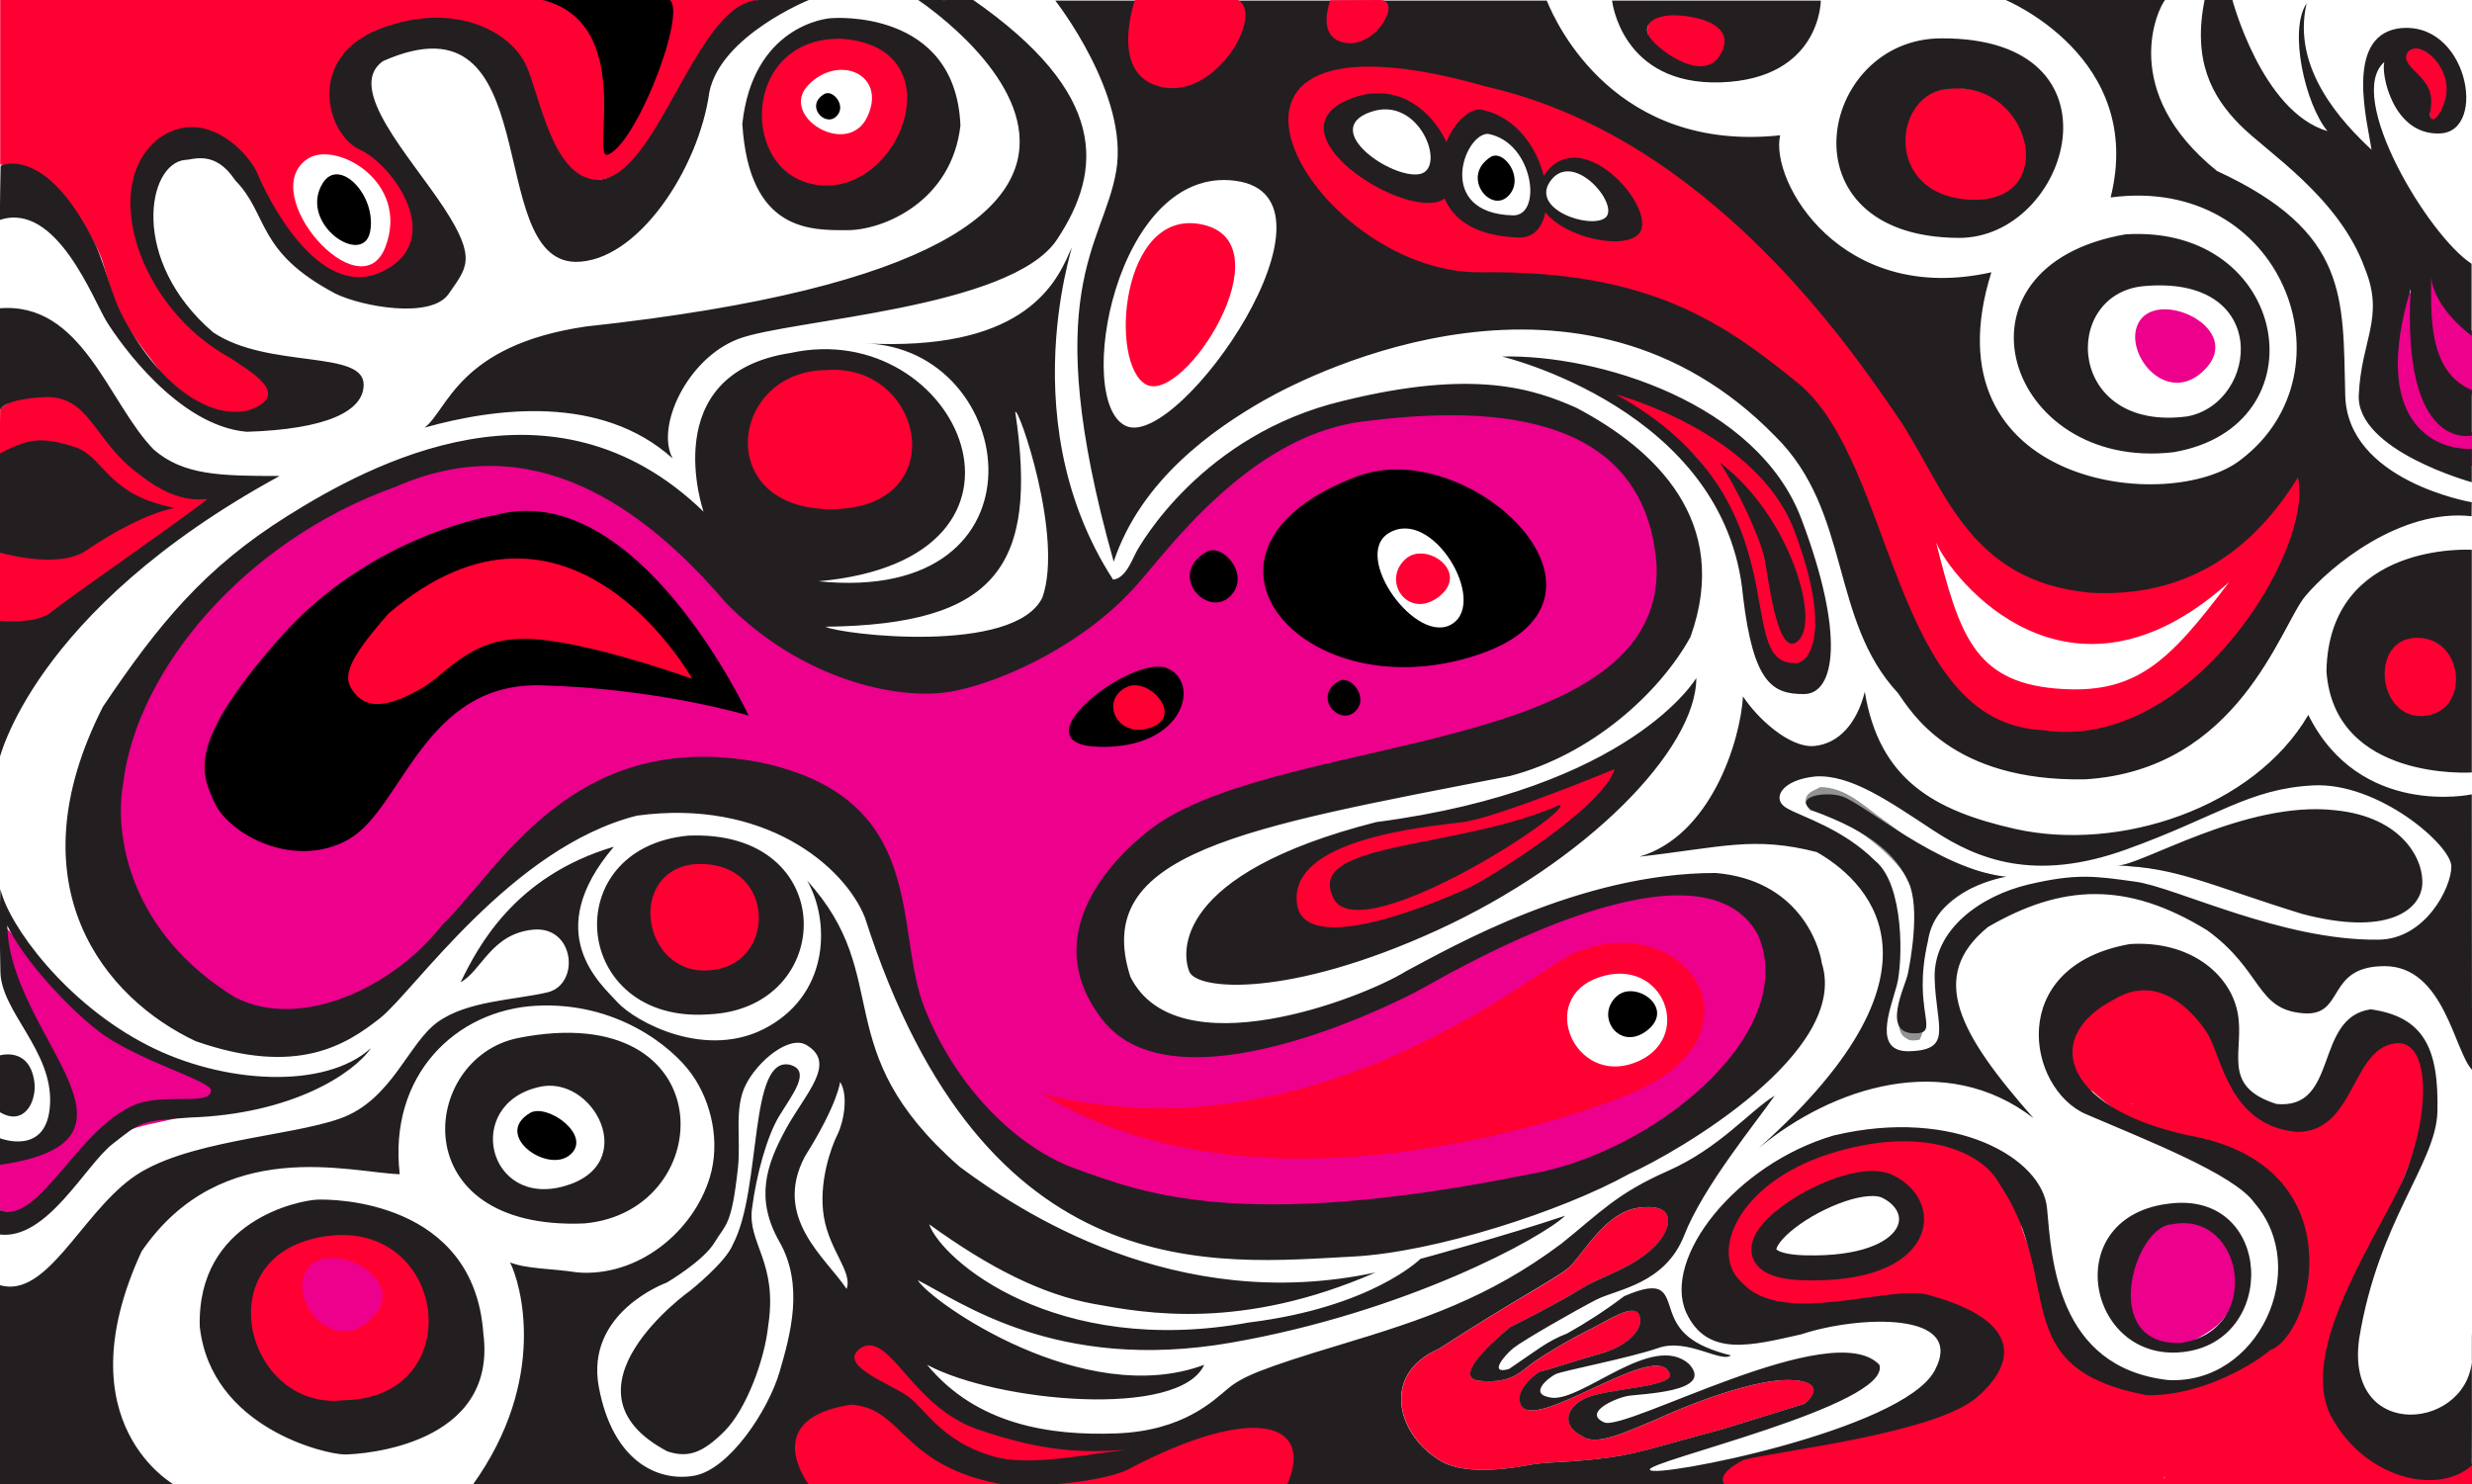 <?xml version="1.0" encoding="utf-8"?>
<!-- Generator: Adobe Illustrator 22.0.1, SVG Export Plug-In . SVG Version: 6.00 Build 0)  -->
<svg version="1.1" id="Layer_1" xmlns="http://www.w3.org/2000/svg" xmlns:xlink="http://www.w3.org/1999/xlink" x="0px" y="0px"
	 viewBox="0 0 1185.5 712" style="enable-background:new 0 0 1185.5 712;" xml:space="preserve">
<style type="text/css">
	.st0{fill:#FFFFFF;}
	.st1{fill:#EC008C;}
	.st2{fill:#939393;}
	.st3{fill:#FF0033;}
	.st4{fill:#231F20;}
	.st5{fill:#FFFFFF;stroke:#231F20;stroke-width:12;stroke-miterlimit:10;}
</style>
<rect x="-27" y="-18.4" class="st0" width="1238" height="756"/>
<path class="st1" d="M1185.6,189.6l-0.1-31c-7.2-3.7-9.2-7.3-13-14c-0.9-1.7-7.1-13.8-8.7-14.9
	C1162.1,149.3,1165.6,185.1,1185.6,189.6z"/>
<path class="st1" d="M1177.3,206c-3.5-0.8-4.8-6.7-6.9-8.8c-9.3-10.9-12.6-26.4-12.6-44.3c1.2-8.3-2.6-13.9-3-14.1
	c-0.1,6.6-4.7,16-5.2,22.1s-1.2,13.8-0.7,18.8c0.8,31.6,15.8,36.1,18.7,37.5s13.4,6.7,17.9,6.2c0,0,0-14.4,0-16.1
	C1185.5,207.2,1179.2,206.4,1177.3,206z"/>
<path class="st1" d="M831.8,430.3c-11.3-6.3-43.2-4.5-56-0.6c-6.6,1.3-19,8.2-25.7,9.5c-15.7,4.5-31.7,11.7-45.3,18.9
	c-29.6,15.7-55.5,32.1-88.7,40.6c-36.6,9.4-72.3,9.9-90.3-16.2l-4.1-6.3c-5.5-19.5,1.4-36.4,9.8-50.3
	c24.2-39.7,104.6-53.3,122.5-56.3s40.7-3,59.6-1.5c9.7,1.4,15.9-3.4,25-5.4s24.1-13.2,33.8-23.4s15.2-21.6,20.3-35.2
	c2.1-5.2,7.6-18.6,8.4-23.5c3.4-19.2-8.7-59-43.6-73.1c-20.4-9.9-70.9-8.9-77.8-8.7s-12.6-2.3-19.9-0.5s-50,12.8-57.4,19.8
	c-13.2,12.5-31.5,27.9-43.5,41.3c-5.1,5.8-10.8,14.3-15.5,20.6c-2.7,3.7-13,13.7-22.1,19.9c-3.5,2-6.6,5.2-10.1,7.2
	C492.4,318,479.8,324,453,328.6c-30.1,5.2-53-8.1-70.3-18.9c-10.5-6.6-16.5-13.4-25.3-21.4s-16.8-17.9-26.7-26.6
	c-7.5-6.4-16.8-16.4-25.5-21.8c-12.3-7.5-28.2-13.5-44.3-17.2c-28-6.5-68.2,4.8-87.7,13.9c-29.1,13.5-50.6,32.6-71.1,53.8
	c-35.4,28.8-38.8,61.5-40.7,67.2C53,384,56.9,413,68.2,434.7c5.3,9.9,11.9,18.9,19.6,27l8.1,6.6c2.5,2.9,10.6,10.2,14.1,11.9
	c10.4,5,34.7,7.7,46.7,4.2s22.7-11.3,32.1-17.2c13.5-8.5,25-21.3,34.2-33.7c3.7-4.9,13.8-15.7,18.9-19.6l2.4-0.6
	c18.9-17.7,28.4-33.5,57.2-43.3c17.2-5.9,49.5-4.1,66.3-0.8c3.8,0.6,17.4,3.9,26.4,8.7c6,3.9,10.4,5.6,14.6,10.7
	c6.8,7.6,10.9,19.3,14.8,28.6c8.1,16.5,7.1,47.9,9,55s23.5,46.3,39,62.6s48.2,37.1,78.7,42.4c12.9,2.2,28.1,3.1,41.1,4
	c11.2,0.7,72.2-4.6,79.7-5.7c5.7-0.8,72.1-11.3,86.7-16.4c8-2.7,15.7-6,23.2-9.8c8.9-4.6,21.8-4.4,29.4-11.9
	c6.1-5.9,46.5-42.6,44.9-67C854.5,459.4,840.7,435.2,831.8,430.3L831.8,430.3z"/>
<path class="st2" d="M705.1,510.2l0.7,0.6L705.1,510.2z"/>
<path class="st0" d="M1148.8,387.3c-10.4-5.6-19.6-10.3-33.2-13c-9.9-1.9-21.5,3.1-29.7,5.1c-14.7,3.6-28.4,11.1-40.4,16.9
	s-24.9,10.1-37.9,13.9s-30.4,5-44.7,2.4c-10.8-2-21.7-5.7-29.4-10.8c-17.1-11.4-36.6-30-63.8-31c-10,4.7-16.6,0.7-21.7,10.9
	c4.5,8.8,13.1,8.2,22,12.9c12.2,6.5,25.5,14.9,32.6,25.9c8.8,13.6,8.3,36.3,3.3,53.9c-2,6.2-2.6,16.2-4.7,22.4
	c0.1,6.6,11.4,13.3,21.1,11.1c12.6-2.8,10.2-25.6,8.7-33.8c-1.1-6,0.9-13.2,2.3-18.4c5-17.6,25.8-26,46.2-30.2
	c41.3-7.7,87.9,15.2,130.2,25.3l12.4,1.6c1.1-0.2,8.5-0.6,9.6-0.8c22.9,6.4,41.2-10.5,46.3-28.5S1161.4,394.1,1148.8,387.3z"/>
<path class="st2" d="M953.1,422.3c-11.1,4-23.2,13.5-28.4,22.9c-0.4,3.6-0.9,7.2-1.3,10.8c-1.1,5.7-2.7,13-2.1,17.2
	c1.4,8.9,3.1,18.1-0.7,25.5c-2.1,0.3-4.8,0.9-6.7-0.9c-4.8-2.4-3.6-12.7-2.1-17.7c2.1-6.9,4.1-13.9,6.1-20.8c0.2-4.5,0.3-9,0.4-13.5
	s0.4-6.8,0.7-10.2c-0.4-1.7,0-5.3-0.7-7.6c-4.8-14.5-32.1-37-50.4-39.4l-2.1-3.6c0.1-5.2,3.7-5.4,7.1-7.5
	c12.6,0,22.1,10.1,30.2,15.6c14.6,10.1,27.6,24.4,50.4,25.9c0.2,0.3,3.2,0.6,3.5,0.9C954,421.9,954.4,421,953.1,422.3L953.1,422.3z"
	/>
<path class="st2" d="M1149.6,438.2c-6.5,2.7-18.2,2.5-28,0.8l-11.5-2.1c-7.7,0.8-23.3-6.3-30.1-8.7c-18.5-6.5-36.4-11.2-59.9-12.8
	c-0.2-0.3,3.8-0.6,3.6-0.9c2.5-2.6,9.7-3.4,14-5.1c15.5-6.1,31.8-12.7,48.4-17.5l25.4-3.3c21.4-0.2,35.9,9.1,43.8,20.5
	S1160.4,433.9,1149.6,438.2L1149.6,438.2z"/>
<path class="st1" d="M61.1,502.1c-15.5-8.7-29.5-20.1-39.9-33.4c-3-3.7-15.6-22.1-18-23.3c-1.6,10.4-1.2,20.9,1.7,28.9
	c6.4,18.6,18,34.7,21.9,52.9c4.9,22.4-21,24.9-26.9,29.7v23.3c3.5,3.1,22.4-0.9,23.9-1.8c11.2-7.2,19.9-25.5,30.9-32.8
	c12.8-8.4,32.6-6.8,45.3-15.4C113.6,514.3,67.6,505.8,61.1,502.1z"/>
<path class="st2" d="M1.4,530.3v0.9c0.1-0.3,0.2-0.6,0.4-0.9H1.4z"/>
<path class="st1" d="M1044.3,581.9c-3.1,1.3-9.2,4.2-11.7,6c-5.7,4-9.2,10.7-11.4,18c-4.8,16.5-2.6,36,16.4,40
	c8.9,1.9,21.3-6.7,25.5-10c2.3-1.9,4.5-5.2,6.2-7.6C1082.1,609.6,1068.4,583.4,1044.3,581.9z"/>
<path class="st3" d="M754.5,457.2c55-23.3,96.5,41,24.5,68.5c-24.3,9.9-174.5,62.9-279.5-1.1C628.5,556.6,733.3,467.6,754.5,457.2z"
	/>
<path class="st3" d="M826.2,29.2c16.4-18.7-29.4-36.5-35.9-16.8C787,25.7,815.7,41,826.2,29.2z"/>
<path class="st3" d="M159.9,590.3c-10.4-0.2-34.3,13.4-38.1,23.2c-9.4,24.2,2.8,51.6,22.4,59c4.9,1.9,20.3,5.5,28.4,3.8
	c15.6-3.2,28.1-11.1,33.6-23.2c3.6-7.7,5.8-20.9,3.5-28.3C203.5,604.6,188.9,590,159.9,590.3z"/>
<path class="st3" d="M390.1,246.7c20.2,2.4,40.1-3.5,44.3-9.3s4.5-16.3,5.6-22.6c2.3-12.9-8.8-33.4-26.3-38.8
	c-11.3-2.6-32.2-1.2-41,5.5s-18.9,21.3-16.1,37C358.9,231.9,369.9,244.3,390.1,246.7z"/>
<path class="st3" d="M393.8,89.9c7.7,1.1,20.9-0.8,25.3-3.5c18.7-11.6,32-46.8,7.8-62.7c-6.2-4.1-16.6-6.2-27.7-6
	c-2.3,0.5-8.4,0.7-10.6,1.2c-8.7,3.1-16.3,11.6-19.9,19.3C358.1,60.8,370.2,86.6,393.8,89.9L393.8,89.9z"/>
<path class="st0" d="M277.4,519.6c-2.1-2.6-8.9-1.4-13.9-1.4l-9.1,2.1c-7.7,1.8-19.1,15-21.9,21.1c-7.4,16.2,19.3,35.9,39.7,32.1
	c17.1-3.2,29.2-31,16.9-45.7C287.6,525.9,278.3,520.6,277.4,519.6z"/>
<path class="st3" d="M331.9,411.1c-9.1,5-17.2,8-20.6,18.1s-0.6,31.8,6.2,36.5c3.4,2.4,12.1,1.9,16.8,3.2c2.8,0.5,5.8,0.5,8.6-0.1
	c13.1-2.3,34.6-24.6,27.1-40.9C365.8,418.8,346.4,411.4,331.9,411.1L331.9,411.1z"/>
<path class="st3" d="M99.3,237.5c-4.5-1.5-8.4-1.5-13.5-3.2S75,228,71.7,226.9c-5.2-3.8-14.6-6.3-19.3-18.3S32.2,184.7,18,186.1
	c-3.9,0.5-13.8,7-17.9,9.7l-0.3,22.6c4.8-1.9,11,0.2,15.8-1.7c22.4-5.7,31.8,13.5,43.1,21.2c4.7,3.3,10.1,6.5,17.3,4.9l0.3,0.9
	c-9.3-0.1-15.2,3.1-20.5,6c-6.9,4-9.9,13.8-18.6,15.5c-8.7,1.9-17.7,2-26.5,0.3l-11.5-2.4c0,10.7,0,27.1,0,37.8
	c22,4,46.7-18.5,59.5-27.8c5.5-3.9,8.7-6.8,16.6-12.9c7.3-4.1,22-11.4,26.2-19.5C102.9,244.9,102.8,237.9,99.3,237.5z"/>
<path class="st3" d="M720.9,421.3c4.7-1.9,22.9-17,28.7-22.2c9.6-6.8,33.5-30.2,30.1-36.1c-4.6,4.1-27.3,13.4-30.4,14.5
	c-7,1.7-17.3,6.6-24.3,8.3c-14.9,3.9-29.4,6.4-44.9,10.2c-11,2.7-25.7,4.4-35.4,8s-33.1,20.2-26.6,33.9s47.5,8.3,60.2,3.9
	C693.3,436.7,707.8,428.2,720.9,421.3z"/>
<path class="st3" d="M643.6,424.9c0-4.6,1-9.4,6.3-11s16.6-3.5,25.7-5.4c15.6-3.8,25.4-5.3,41-9.1c7-1.9,22.1-7.2,27.8-9.2l0,0
	c-5.6,4.7-11.7,9-18,12.8c-18.6,11-33.1,21.1-55.5,29.3C659.6,436.4,643.6,438.5,643.6,424.9L643.6,424.9z"/>
<polygon class="st3" points="1010.6,355 1011.9,354.1 1010.9,354.1 "/>
<path class="st3" d="M1022.7,352c0.7-0.4,0.2-0.1,0.7-0.6h-0.7V352z"/>
<path class="st3" d="M935.4,42.1c-2.4,0.4-12.8,1-19.2,12.6c-13.4,26.5,11.8,53.5,45.6,39.2c8.9-3.5,14.2-19.1,10.1-29.5
	C966.7,50.9,956,41.9,935.4,42.1z"/>
<path class="st0" d="M1035.2,132.9c-17.2,1.5-37.7,16.5-38.3,36.6c-0.4,26.9,32,36.4,54.9,31.5c17.7-5.6,30.9-25.8,27.4-36.3
	C1074.4,150.4,1056.5,132.5,1035.2,132.9L1035.2,132.9z"/>
<path class="st3" d="M828.6,211c-6.4-3.6-39.2-20.5-54.6-22.3c1.8,3,17.8,9.5,30.5,22.5c11.3,8,18.8,21.1,25,34
	c2.5,6.4,7.9,17.9,9.5,29.8c5.2,21,7.8,45.8,21.7,46c17.7-1.6,8.5-52.6,4.7-62C858.1,241.3,844.1,221.6,828.6,211z"/>
<path class="st3" d="M861.2,305.6c-8.7-0.3-6.6-22.4-11.4-35.8c-3.1-8.9-5.5-18.7-9.7-26.6c-2.7-5-6.4-9.8-11.8-17.4
	c5.4,2.3,11.4,11.2,14.8,15.4c7.5,9.4,6.5,7.2,11,17.9C864.1,279.5,869.8,305.9,861.2,305.6L861.2,305.6z"/>
<path class="st3" d="M1158.1,303.7c-7.2-0.5-13.3,9.5-15.6,16.4c-3.5,10.4,10.1,28.4,20,27.2C1186.3,342.5,1188,305.8,1158.1,303.7z
	"/>
<polygon class="st3" points="577.2,188.9 578.2,188 577.2,188 "/>
<path class="st3" d="M853.2,662.1c-10.4,0.9-31.1,6.1-58.8,18.7c-13.4,5.5-28.6,13.1-35.4,8.1c-9.1-4.4-9.2-12.8,0.8-18
	s46.3-5.4,40.6-13c-8.3-14.9-71,34.7-71.6,13c-0.2-5.8,8.6-13.1,10.5-13.2l2.4-0.6c5.1-1.5,16.9-5.3,26.8-8.1
	c12.2-3.6,20.1-11.5,17.8-18.1s-15.3,2.7-25.1,7.4c-8.7,4.4-17.2,9.4-25.3,14.8c-5.9,4.1-10.4,10.6-26.2,9.2s14.7-25.8,14.7-25.8
	s24.1-12.1,33.8-18.3s26.4-10.1,37-22.1c6.4-7.4,9.8-20.2-11.3-16.5c-16,4-25.3,23.3-32.1,28.9s-25.7,15.1-61.6,38.4
	c-28.2,12.2-20.2,41.6,1.1,54c12.8,7.5,38,2.5,41.8,1.8c10.2-1.8,13.2-0.8,32.7-2.9s24.1-4.7,60.3-14.3l39.7-12.3
	C876.6,663.1,863.7,661.2,853.2,662.1z"/>
<path class="st3" d="M412.5,72.5v0.9h1C412.9,72.3,413.7,73,412.5,72.5z M1157.1,50.2h1.4c1.3-2.6,1.8-4.1,0.7-7.2
	S1145.8,40.3,1157.1,50.2z M1165.1,44.2c1.8,6.1-1.6,13.2,2.3,13.7c2.9,0.3,4.5-6.5,5.6-10.3c4.7-14.9-12-29.9-18.1-23.5
	C1147.5,31.9,1164,35.6,1165.1,44.2z M363.1,0L0.1-0.3v79.2c4.3,1,6.9,0.9,11,2.5c19.5,14.1,30.2,24.1,37.7,42.8
	c1.3,4.6,4.8,15.7,6.1,20.3c6.4,14,12.1,20.7,20.9,32.3c7.9,14.2,32.9,24.7,45.6,20.2c2.9-1,7.2-3.1,8.7-5.4s0-2.2,1.4-3.3
	c-2.2-9.6-35.7-30.3-44.2-37.8c-3-2.7-10.3-11.1-11.5-12.6c-0.6-1.2-1.3-2.4-2.1-3.5c-1.8-3.4-3.9-7.9-6.3-13.1
	c-6.8-18.3-7.3-39.4,7.4-51c4.6-3.6,12.4-8.8,21.6-6.9c15.8,3.4,23.5,15.1,28.4,28.1c1.5,4.1,4.7,6.9,7.2,10.1
	c5.4,7.3,12,18.5,18.8,24.4c10.3,8.7,25,12.2,39.6,2.1c4.4-3,9.3-9,10.8-14.4s-5.5-24.5-7.6-27.4C182.8,71,155.2,65,161,36.5
	c0.9-4.4,2.9-7,6.1-10.7c17.9-20.9,61.5-23,79.3,0c6.2,8,6.5,18.5,10.4,27.5C261.7,64.4,270,89.4,289,86c13.1-2.3,21-14.4,26.9-23.4
	c4.7-6.6,6.7-14.8,11.3-21.4c5.8-10.5,23.7-31,26.1-33.8C355.8,4.5,362.5,1.8,363.1,0z M862.5,273.4h1c-0.6-1,0.2-0.3-1-0.9V273.4z
	 M522.4,699.2l9.2-1.2c6.1-0.3,8.8-2.9,9.1-3l-31.5-1.6c-10.9-2.1-25.1-8-35.1-11.3c-5.2-1.7-16.8-5-22-8.4s-29.2-31.7-36.5-31.5
	s-12,9.2-12.1,10.3c6.9,6.7,17.1,10.8,25.2,16c4.2,2.6,15.8,22,29.1,26.5l0.6,0.4c6.2,2.2,12.8,4.4,19.3,6.4
	C492.1,704,508.5,702,522.4,699.2z M900.3,299.7c18.5,45.1,53.4,55.8,61.6,59.1c39.1,11.9,79.1-3.9,100.5-20.4
	c26.5-18.5,54.1-61.5,39.9-111.4c-0.1,0-4.4,5-4.5,5c-1.7,4.8-8.4,15.1-16.6,22.3s-19.4,16.2-30,20.2c-7.2,2.8-45.3,18.1-77.8,0.6
	c-9.8-5.6-20.6-13-27.6-21.2c-11.2-13.2-19.4-30.2-28-45.4C901.2,152.2,727.3-30.4,604.3,46.2c-35.8,23.3-5.4,129,5.7,119.6
	c1.5-0.6,17.1-12.2,26.8-16c26.4-10.2,67-21.1,107-13.8c22.9,4.2,45,12.1,65.4,23.3C895,199.7,895.3,289.4,900.3,299.7z
	 M1074.6,310.1c0.3,0.6,0.3,0.1,0,0.6V310.1z M573.9,178.4c0.6,0.4,0.2,0,0.6,0.6L573.9,178.4z M599.8,681.2
	c0,0.4-15.2-3.8-33.8,7.8c-6.8,4-17.2,11.6-28.3,14.4c-9.2,2.3-29.9,5.5-35.7,8.9c-0.2,0,33.3-0.2,22.8-0.3
	c34.8,0.1,59.7-0.1,94.5,0C630.6,697.8,619.4,682.1,599.8,681.2L599.8,681.2z M1185.7,701.7c-7.3,3.1-21.1,5.6-22.9,5.2
	c-3.5-0.6-9.2-6.1-12.7-6.7c-30.9-11.6-38.5-35.8-25.8-71c4.5-12.3,6.6-19.8,12.5-30.9c1.8-4.6,10.4-19.6,11.9-23.4
	s9.9-23.6,11.1-28.6c3-12.1,10.1-43.9-5.6-48.7c-12.6-3.8-28.3,22-32.5,29.1l-2.5,7.5c-3,3.1-7.3,2.6-12,3.9
	c-8,2.1-16.5-0.6-21.4-3.7c-12.3-7.5-19.9-22.6-22.3-28.6s-2.5-6.1-7.5-15.5c-5.5-14.6-33.4-24-50.3-14
	c-13.9,8.3-24.2,37.9-2.2,47.1c7.3,6.5,16.5,13.9,26.7,17.7c6.1,2.7,23.4,3.7,41.4,12.4c16.7,5.7,25.7,16.5,31,32.2
	c8.1,24.5,2.4,43.4-9.7,58.3c-3.7,4.5-19.2,10.6-21.7,11.6s-1.3,0.9-7.1,3.9s-18,9.4-36.8,6.3s-22-3.6-30.9-10
	c-4.1-3-6.2-7.3-9.1-11.4c-4.1-5.9-2.9-13.6-5.2-21.4c-3.4-11.8-8.6-22.8-12.4-33.7c-5.5-27.6-15.9-33.3-32.1-39.5
	c-7.1-2.7-13.7-3.5-23-4.2h-15.3c-10.6,2.3-21.6,5.3-31.1,8.4c-13.6,4.4-28.6,14.9-35.6,25.1c-1.5,3.7-3,7.4-4.4,11.1
	c-6.7,26.7,10.9,34.5,34,38c10.8,1.6,29.2-3.1,40-4.6c24.6-3.5,49.2,2.7,55.2,22.9c7.7,21.2-31.4,31.3-44,36.1
	s-100.2,15.8-90.1,26.5c0.4,2.7,0.8,3.8,5,4l357.4-0.1C1185.7,713,1185.7,702,1185.7,701.7z M1021.8,529.1c1,0.4,0.4,0,1,0.6
	L1021.8,529.1z M1037.4,709.3l0.6-0.9h0.4L1037.4,709.3z M434.7,683.8c-4.2-3.9-17.2-14.1-27.3-14.2s-24.1,7-28.9,20.4
	s7.7,19.3,9,22.3l106.8,6.8C488.1,716.3,438.9,687.7,434.7,683.8z M-0.2,513.5v17.6c0.7,0,12.8,2.5,11.7-13.7
	C11.2,509.6-0.2,513.5-0.2,513.5z"/>
<path class="st0" d="M928.5,260.2c7.3,17.4,63.5,88,140.5,19c-28.7,38-44.5,54.5-83.5,51S939.5,303.6,928.5,260.2z"/>
<path d="M650.8,228.5c54.6-20.6,139,60.4,55.6,86.3S559,263,650.8,228.5z"/>
<path class="st0" d="M767,468.7c31.1-10.4,46,30,17,41C755,520.7,737,478.7,767,468.7z"/>
<path class="st4" d="M756,195.6c-20.3-9-49-18.9-112-3.3c-67.6,16.1-97.3,69.2-99.1,72.5s-5.1,12.7-11.1,13.2
	c-52.4-81.1-13.5-174.2-20.9-156.9s-24.5,47.4-98.1,43.6c74.1,2.1,91.2,125.6-22.3,114.1c119.5-10.7,67.2-127.2-13.4-109.5
	c-64.8,9.9-41.7,76.1-41.7,76.1c-72.7-70.4-160.2-22.6-199.6,2.1s-61.5,51.4-88.4,91.4c-44,86.4,1.3,140.3,44.5,160.5
	c48.6,17,72.2,1.7,88.4-11.1s63-82,123.2-97.1c61.1-8.3,99.5,24.2,109.3,48.9c57.6,180,169,165.9,233.8,162.6
	c39.4-2,100.5-21.8,132.4-39.5c24.6-11.1,106.1-58.8,92.7-101.2c-1.4-9.5-11.6-40-51-43.3c-65.3,0-126.9,35.8-148.2,47
	c-21.7,13.5-110.2,47.3-132.4,2.8c-19.2-59.7,54.1-71.4,182-96.3c39.4-10.3,71.8-39.9,86.6-66.7C830.6,250,793.6,215.4,756,195.6z
	 M486.9,197.6c1.4-2.9,23.3,59.8,13,89c-13.4,27.6-96.6,17.8-104,14C477.9,299.6,497.9,271.6,486.9,197.6z M396.7,177.5
	c46.3-3.3,60.7,65.9,2.8,66.7S349.5,177.5,396.7,177.5z M555.1,395.3c-14.8,10.3-60.7,49.8-26.4,93.8s136.2-5.3,155.2-16
	s131.9-74.9,159.2-24.7c20.4,47.3-50.5,104.9-109.7,114.8c-138.5,28-185.9,8.7-217.2-2.5c-28.2-10-57.4-38.6-72.7-76.9
	s2.7-100.9-79.2-118.2c-89.8-16.8-124.6,51.5-152.4,78.2c-23.1,29.7-67.6,50.7-99.1,34.6C62.4,447.5,54.5,401,59.1,375.5
	c6.5-53.9,57.9-116.1,130.6-142c65.3-28.8,118.6,9,158.4,55.6c36.1,37,84.3,48.1,111.1,42c23.2-5,61.1-22.3,86.1-50.7
	c13.5-14.8,53.3-71.2,107.9-78.2s136.2-8.2,141.3,69.6C797,362.1,619.5,351.6,555.1,395.3z M660,394.3c-97.7,24.9-93.3,63-89.6,71.8
	s47.3,12.8,118.8-19.9s124.3-86.7,124.3-121C813.5,325.2,782.4,378.3,660,394.3z M707.8,424.1c-5.7,3.1-82,38.2-85.8,9.4
	c-4.3-31.5,63-37,79.6-39.2s72.7-25.4,72.7-25.4C768.7,387.7,714,420.8,707.8,424.1L707.8,424.1z M638.9,429.4
	c9.3,28.7,114.6-39.4,109.3-43.4C699.7,407.5,627.7,403.4,638.9,429.4L638.9,429.4z M1042.3,216.9c72.1-12.2,56-109.5-23-104.5
	C930.4,127.9,962.1,226.3,1042.3,216.9L1042.3,216.9z M1027.4,137.3c62.2-6.1,55.9,55.8,21.7,62.4
	C991.3,207.5,988.2,141.7,1027.4,137.3z M1134.3,129.2c9.3,23.2-1.9,33.7-3.1,60.3s54.2,41.8,54.2,41.8v-16
	c-18.1,0.6-48.6-13.1-29.3-76.7c-4.4,78.5,29.3,70.3,29.3,70.3s0-6.2,0-21.8c-21.1-8.9-19.5-36.3-19.5-54
	c1.9,15.5,19.4,27.9,19.4,27.9s0-12.8,0-34.5c-20.6-13.3-61-80.2-41.8-96.8c-1.8,5,3.8,35.4,26.8,34.3c23-1.1,13-55.3-20.5-50.3
	c-25.5,4.4-14.3,45.3-12.5,58.1c-13.7-12.8-38.5-38.7-31.1-70.2c-8.8,12.9-0.6,48.6,10,61.3c-31.7-9.4-45.8-63.6-45.8-63.6h-13
	c-6.2,29.9,3.5,47,16.5,60.3S1121.9,94.4,1134.3,129.2z M1154.9,24.8c6.1-6.5,22.3,8.6,17.6,23.5c-1.1,3.8-2.9,7.6-5.3,9
	c-3.9-0.5,0.1-6.2-1.7-12.4C1164.4,36.4,1150,31,1154.9,24.8z M825.3,39.5c47.9-1.7,47.9-39.2,47.9-39.2H773.1
	C773.1,0.3,777.5,41.1,825.3,39.5z M804.8,7.4c11.2,0.5,28.6,5.5,19.9,19.3s-31.7-4.4-34.2-9.9S793.6,6.8,804.8,7.4z M1115.7,321.9
	c3.7,53,69.7,48.6,69.7,48.6V263.7C1185.4,263.7,1116.9,259.4,1115.7,321.9z M1162.3,343.4c-22.4,1.7-26.1-37.5-3.1-37.5
	S1184.7,341.8,1162.3,343.4z M939.1,114.1c53.5,0.5,82.7-96.2-8.1-95.7C872,18.4,853.3,113.5,939.1,114.1z M935,42.6
	c39.2-3.9,53.2,54.9,10.3,53.2S907.7,43.7,935,42.6L935,42.6z M535.3,82c-6.2,36.5-37.9,56.9-1.2,187.4
	c13.1-39.3,47.9-63.6,72.1-77.4s152.3-77.9,245,17.1c36.7,36,26.2,88.1,59,123.3c6.3,8.8,25.5,42.5,89.6,41.4
	c73.9-4.4,93.8-73.5,105.7-87.8s45.6-42.2,79.8-38.4c0-3.5,0.1-6.7,0.1-6.7s-60.1-10.2-60.7-51.7c-1.2-46.4,1.9-77.9-61.5-107.2
	c-47.3-38.1-28.5-77.9-24.7-82.3c-21.9,0-77.1,0.1-77.1,0.1s67.6,27.5,50.8,94.9c82.7-11,117.5,83.5,62.8,125.5
	c-33.6,27.1-152.3,13.3-120-89.6C882.9,146.7,848.7,87,853.7,64.9c-78.4,8.3-107-52.4-111.9-64.6H506.1
	C506.1,0.3,541.6,45.5,535.3,82z M713,41.6c106.3,24.1,174.5,125.5,196.9,158.1s32.9,79.1,92.6,84.6c39.2,2.2,74-13.8,99.5-55.3
	c8.1,34.3-51.6,132.2-122.3,121.2c-72.3-3-71-127.5-117-166.1c-34.9-28.2-70.3-54.6-152.4-53.5S550.5-4.9,713,41.6z M330,400.8
	c-63.5,6.1-55.7,90.6,10.1,85.7C401.3,483.7,403.1,397.6,330,400.8z M343.3,465c-34.3,6.1-43.9-45.5-11.5-50.4
	C371.4,410.9,373.4,460.1,343.3,465z M231.8,639.6c-4.5-63.8-71.7-64.6-79.9-64.2s-57.5,9.8-56.1,60.9c5.4,48.7,60.7,61.3,69.4,61.3
	S238.7,693.2,231.8,639.6z M164.7,671.6c-47,5.3-66.7-70.6-8.2-78.7S225.4,670.8,164.7,671.6L164.7,671.6z M41.4,264
	c13.7-9.3,29.2-17.6,42.4-20.4c-31.7-6-33.3-23-46.5-28.7c-17.8-6.1-24.4-4.3-38.1,3c0.5,21.2,0.3,47,0.3,47S27.7,273.4,41.4,264z
	 M360.6,580c2.1-16.6,7.3-35.3,13.2-44.9c6.3-10.3,15.2-21.3,5.4-24.3c-20.4-5.4-13.7,59.6-27.7,86c-3.4,8.7-20.6,22.3-20.6,22.3
	s-66.7,47.5-10.9,77c9.8,3.3,16.9,0.9,27.4-9.6s19.3-34.3,21-50.6C373.1,605.5,358.6,596.5,360.6,580z M134.1,228.3
	c-28.8,0-46.1-0.4-60.3-12.6c-21.9-22.3-34.2-71.4-74.4-67.8v217.2C-0.6,365.1,14.9,293.3,134.1,228.3z M-0.3,297.7v-99.9
	c0,0-1.4-6,21.1-7.3s23.9,21.1,45.9,36.9C82.3,240,93.4,240,99.4,239.3c-5.5,5.2-62.5,44.6-74.5,54C17.6,299.8-0.3,297.7-0.3,297.7z
	 M280.2,586.8c64.9-5.7,67.6-108.8-31.9-88.9C201.2,507.6,193,590.4,280.2,586.8z M258.3,521.4c26.1-6.5,49.3,37,12.4,47.5
	S222.2,529.9,258.3,521.4L258.3,521.4z M868.7,388.6c30.3,11,40.9,22.2,46.6,34.6s0.8,38.4-0.4,44.1s-12.9,28.6,3.4,28.3
	c12.7,0-1.6-10.3,6.3-44.3c3.6-25.4,37.6-30.8,37.6-30.8c-32.2-3.2-69-35.8-79.1-38.6C874.8,379.4,860.2,382.2,868.7,388.6z
	 M1185.4,381c0,0-53.6,11.6-78.4-38.1c-26.2,44.8-90.8,65.8-140.5,54.7c-39.2-8.8-65.3-23.8-72.2-65.8c-3.7,15-12.4,24.9-24.2,26
	s-27.4-13.3-34.2-23.8c-1.3,21.6-15.5,66.9-49.7,76.9c39.7-4.5,54.7-10,85.1-2.2c21.2,12.1,71.5,53.6-27.9,142
	c35.4-29.3,89.5-47,131.8-14.4c-35.5-40.3-51-67.9-21.8-91.7c35.4-20.5,66.5-22.1,105.1,1.6c26.7,19.4,23.3,38,46,39.8
	c20.5,1.7,10.5-22.6,39.1-22.6s33.4,41,42,49.8C1185.4,486.7,1185.4,381,1185.4,381z M1140.4,450.7c-46.2,0.5-96.8-25.1-116.2-27.8
	c-19.4-2.7-28.3-4.1-51.3,1.3s-45.7,21.6-45.1,44.9s9.1,34.5-12.1,35.1c-17.7,0.5-9.2-20-6.1-31.4s3.6-48.6-10.3-59.9
	c-15.8-15.7-35.3-21.1-42.6-25.4s-2.4-13.5,14-15.1c16.9-1,35.2,11.9,56.5,25.9s48.6,24.9,92.3,9.2c43.7-15.7,58.9-29.2,89.9-30.8
	s66.2,28.6,66.2,38.9S1162.9,450.7,1140.4,450.7z M1046.7,648.5c46-4.9,43.5-76.8-5.6-71.3C987,582.8,1000.6,653.5,1046.7,648.5z
	 M1041.7,587.2c34.2-6.7,44.1,50.8,4.3,56.9C1006.2,645.8,1023.6,587.7,1041.7,587.2z M1131.4,642c9.2-56.4,36.6-83.7,37.5-108.4
	c0.8-30.7-6.4-45.9-32-49.5c-27.4,4-15,48.3-45.2,45.4c-27.4-8.7-14.8-25.8-18.7-44.3s-23.2-34.2-51.6-32.4
	c-59.8,10.6-49.3,69.4-21,81.6c28.3,12.2,71.2,28.8,80.8,42.6c27.4,31.7,1.8,87.3-41.5,84.9c-53.5-6.1-55.8-58.5-58-82.4
	s-44.3-48.7-102.3-34.9c-47.1,13.8-82.2,58.8-70.8,84.8c10,21.9,31.5,15.9,55.2,10.6c27-9,79.5-11.4,64,17.4s-135,51.9-136.5,47.6
	c-3.8-3.7,116-30.9,110-50.4c-22.4-23.6-121.7,32.2-132,27.6s5-11.4,11-12.6s42.4-1.6,29.7-15.4c-17.4-15.4-50.7,17.8-65.8,16.2
	c-11.9-1.6-1.4-9.7,1.8-11.3s35.7-7.8,49.4-12.6s30.1,7.3,34.7,3.6c-19.2-4.8-25.2-11.7-28.4-20.7s-3.2-16.2-22.8-7.7
	c-8.7,6.6-17.9,12.6-27.4,17.9c-9.7,3.7-15.1,8.5-27.8,17c-10.1,2.9-2.3-6.5,2.2-10.1s30.2-18.3,39.8-23.2s32.8-7.3,42-30.8
	s34.7-54.4,43.4-67c-11.9,7.3-26.5,25.2-51.2,36.1s-32.4,19.9-51.1,34.9c-34.7,26-66.7,36.6-105.5,48.3s-47.5,15.5-54.4,21.2
	s-21.4,20.3-53.4,21.5s-67.1-4.1-90.9-32.9c33.4,17.9,121.1,26,132.9,0c-57.5,21.5-131-30.1-137.4-40.6c19.6,9.7,66.2,44.6,150.2,30
	s149.3-50.3,160.3-60.9c-27.9,9.4-69.4,20.7-69.4,20.7S657.9,627,599,634.3c-93.2,17-147.5-30.1-153.4-47.1
	c29.2,21.1,54.3,33.7,79,38.2c24.7,4.5,70.7,13,135.1-15.1c-96.3,20.7-171.7-30-199.5-50.7c-64.4-56.4-30.6-90.5-73.1-137.2
	c10.5,18.2,11.4,52.7-18.3,69.8s-64.4-2.4-72.6-11.4s-37.1-33.3-1.8-74.7c-47.9,14.2-65.3,48.3-73.5,65c10-5.3,14.6-23.2,34.7-25.2
	s22.8,26.4,6.8,30.1s-38.3,4-52.5,14.2s-21.9,37.3-46.6,46.2S87.5,547,62.9,565.3s-40.7,57.6-63,51.1v95.8l84.4,0.4
	c0,0-54.8-29.2-16.4-112.4c38.4-56,100-37.8,123.8-37c-5.5-47.5,26.9-78.7,65.3-80.8s65.3,19.5,74.8,32.9
	c9.5,13.4,13.7,32.6,8.6,49.4c-7.9,26.1-34.4,47.9-63.4,45.6c-13.2-2-24.2-1.6-32.4-4.8c5,9.7,18.7,56-18.2,107.1
	c40.1,0.5,161.6-0.4,161.6-0.4s-24.6-31.6,20.1-38.5c25.6,1.6,23.8,30,74,38.5c32.4,1.3,54.8-4.8,59.4-7.7
	c61.1-32,89.5-21.9,75.3,8.6c42.9-0.5,189.1,0,211.4,0c-0.4-0.5-7.7-4.9,8.2-13c21.5-4.9,92.3-13,111.9-30.1s20.1-36.9-22.8-48.7
	c-16.9-6.1-70.8,15.8-90-6.1c-15.9-13.4-2.7-47.5,41.6-61.7s73.5-1.2,81.7,14.2c32,47.1,1.9,88.5,70.8,101.5
	c27.4,0.4,53-16.2,58.9-21.5c20.6-7.3,41.1-86.1-34.7-102.3c-62.5-11.8-76.7-47.1-39.7-66.2c25.6-15.4,44.3,16.2,44.3,16.2
	c7.4,11.9,10.5,44.3,42.9,47.5c28.8,0.4,26-41.8,48.9-42.6c16.9,0.4,14.6,40.6,0,70.2s-48,80-32,109.3s50.8,37.7,67.2,23.1
	c0.2-15.8-0.2-89.6,0.2-53.3C1186,685.9,1124.3,692.9,1131.4,642z M373.8,658.2c-5.4,18.3-24,46.6-40.9,49.6s-38.9-6.3-45.7-42.4
	s32.5-50.2,32.5-50.2s17.6-10.3,23-19.3s8.1-7.5,11.2-35.8c1.5-13.9-2-28.5,3.8-39.9c5.8-11.4,20.8-23.8,29-19
	c14.9,8.7-0.4,23.1-9.8,40.3s-14.9,33.4-3.1,54.1S379.2,639.8,373.8,658.2L373.8,658.2z M406,618.2c-9.8-14.8-35.6-34-20-63.5
	c15.9-25.3,16.9-35.8,16.9-35.8c4.1,6.6,1.7,19.3-1.3,25.3s-9.2,23.1-6.5,39.4S409,610.1,406,618.2L406,618.2z M475.8,698.4
	c-24.5-7.4-31.6-22.2-40.3-28.6c-8.7-6.4-35.5-15.3-22-23.7c13.9-6.7,24.2,29.6,56.7,39.9c30.1,10.2,48.5,10.9,69.5,9.4
	C514,698.7,492.3,703.2,475.8,698.4C475.8,698.4,500.3,705.8,475.8,698.4z M733,702.7c-3.8,0.7-29,5.7-41.8-1.8
	c-21.3-12.4-29.3-41.8-1.1-54c35.9-23.3,54.7-32.9,61.6-38.4s16.1-24.9,32.1-28.9c21.1-3.7,17.7,9.1,11.3,16.5
	c-10.6,12-27.3,15.9-37,22.1s-33.8,18.3-33.8,18.3s-30.5,24.3-14.7,25.8s20.3-5.1,26.2-9.2c8.1-5.4,16.6-10.4,25.3-14.8
	c9.8-4.7,22.7-13.9,25.1-7.4s-5.6,14.5-17.8,18.1c-9.9,2.8-21.7,6.6-26.8,8.1l-2.4,0.6c-1.9,0.1-10.7,7.4-10.5,13.2
	c0.6,21.7,63.3-27.9,71.6-13c5.7,7.6-30.6,7.7-40.6,13s-9.9,13.6-0.8,18c6.8,5,22-2.6,35.4-8.1c27.7-12.6,48.4-17.8,58.8-18.7
	s23.4,1,12.6,11.1L826,685.5c-36.2,9.6-40.9,12.2-60.3,14.3S743.2,700.9,733,702.7L733,702.7z M51.3,154.5
	c6.4,10.2,34.2,49.8,67.1,52.6c38-1.2,56-9.8,56-22.6c0-16.9-45.8-7.4-72.2-25.1c-40.3-34.6-31.5-81.1-13.4-82.7
	c3.7,0,14.3-5,24,9.8c16.2,16.5,9.8,34.2,48.2,54.4c12.5,6.1,45.8,12.3,54.2,0s13.9-16.5-2.3-41.2s-47.5-57.6-29.2-70.4
	c79.4-35.1,47.7,95.1,92.1,96.3c29.7,0.3,59.3-44.4,64.4-81.5C345.8,17,387.9,0,387.9,0h-23.7c-30.6,0.4-48.5,85.8-77.7,86.2
	c-21.8-0.4-27.8-41.6-34.3-55.1c-7.5-15.9-34.2-30.9-69.9-17.3s-25.9,50.6-9.7,58s41.7,43.7,10.6,58.5s-56-37.9-59.7-47
	S98.9,50.7,76.7,66c-29.6,22.2-10.2,81.9,33.8,105.7c8.8,6.2,30.6,17.7,8.4,25.2c-18.3,4.1-43-11.4-61.2-47.4
	c-4-8-8.2-24.7-12.5-33.3C21.6,68.8,0.3,79.5,0.3,79.5s-0.4,21.4-0.4,26C27.2,96.4,44.8,144.2,51.3,154.5z M0,510.3L0,510.3z
	 M-0.1,533.4c10.9,6.6,17.3-3.6,16.7-13.5c-1.9-18.2-16.7-13.7-16.7-13.7S-0.1,532.6-0.1,533.4z M0.4,531.2L0.4,531.2z M68,528.7
	c-29.6,8.9-48.9,59.8-68.2,51.6c0,11.8,0,11.8,0,11.8c22.8,2.8,41.1-33.3,54.3-43.5s12.3-10.9,37-12.6c48.9-1.6,78.5-21.1,86.8-33.3
	c-22,20-70.9,17.3-107.2-1.4c-39.2-20.1-66.5-57.4-70.5-74.9c-0.4,11-0.4,20.7,0,39.8S25.3,504,24,529.5
	C22.8,555-0.1,545.9-0.1,545.9s0,10.7,0,12.8c80.6-11.6,4.5-61.5,3.6-114.8c6.5,14,26,36.9,43.8,50.7s54.4,24,53.9,28.4
	C101.2,529.9,83.1,525.1,68,528.7z M0.4,511.3c-0.1,5-0.2,12.9,0,19.4V511.3z M865.1,332.9c14.9,0,19.9-28.2-1.2-84
	s-97.6-79-143.6-77.9c0,0,107.5,25.4,115.6,115C840.9,328,850.2,332.9,865.1,332.9z M775,189.2c0,0,67.5,17.7,85.5,65.3
	s7.8,64.3,0,63.5C830,318.3,866,239.7,775,189.2z M281,156.6c-61.5,9-66.3,40.3-77.4,48.5c33.8-9.5,84.7-16.1,119,14.8
	c-8.3-15.2,6.9-47.9,31.4-57.3s130.8-14.4,152.9-47.7s24.6-70-40.7-115.3c-8.7,0.5-17.6,0.6-26.3,0.1
	C439.8-0.3,623.5,119.6,281,156.6z M356,59.4c3.2,52.2,33.3,51,50.4,51s50-13.6,54.2-50.2C458.3,3.8,399,8.7,399,8.7
	C395.8,8.7,361,12.9,356,59.4z M403.6,18.6c53.8,3.7,30.1,71.6-8.3,70.4C354.1,87.4,354.1,17.4,403.6,18.6z M862.7,307
	c10.1-10.3-4.9-60.3-38-85.2c7.4,10.6,19.4,35.6,21.5,46.1S852.6,317.4,862.7,307z M1119.7,388.6c-43-4.8-93.5,27-104.4,26.5
	c29.1,1,44.9,9.7,88.6,23.2c40.7,10.8,56.5-1.6,57.7-13.5S1152.5,391.8,1119.7,388.6z"/>
<path class="st0" d="M666,255.7c20.8-12.7,47.5,32.5,30.5,43.5S648,266.7,666,255.7z"/>
<path d="M775.5,477.7c8.8-7.7,28,5.6,14.6,16.4C776.7,504.8,764.5,487.3,775.5,477.7z"/>
<path d="M237,247.2c0,0-59,9-103,59s-38,64-31,79s38,32,64,17.5s36-75.5,92.5-74s99.5,14.5,99.5,14.5S305.5,228,237,247.2z"/>
<path class="st3" d="M544.5-0.6c0,0-13.9,38.2,14.1,42.6S610-0.9,589.5-0.9S544.5-0.6,544.5-0.6z"/>
<path class="st3" d="M638,0.1c0,0-7.3,18.4,7.5,20.5S672.6,0,661.8,0S638,0.1,638,0.1z"/>
<path class="st3" d="M674.2,268c9.7-8.5,30.8,6.2,16.1,18C675.5,297.8,662.1,278.6,674.2,268z"/>
<path class="st3" d="M186.3,294.3c-21.8,24.8-22.3,31.6-15.4,39.1c6.9,7.5,17.8,4.3,30.7-2.9s23.5-24.9,51.5-24.1
	s78.9,19.2,78.9,19.2S273,220.1,186.3,294.3z"/>
<path class="st4" d="M648.6,47c40-14.7,62.3,45.7,40,50S608.6,61.7,648.6,47z"/>
<path d="M254.2,533.8c8.1-4.8,30,10.7,19.3,20C262.8,563.2,236.2,544.5,254.2,533.8z"/>
<path class="st1" d="M1026.2,153.8c10.1-15.1,50,4,31.3,23.3S1016.8,167.8,1026.2,153.8z"/>
<path d="M578.4,264.8c8.3-4.9,22,11.9,11.1,21.6S559.9,275.8,578.4,264.8z"/>
<path d="M642,326.7c5.7-3.4,15.1,8.2,7.6,14.8S629.4,334.2,642,326.7"/>
<path class="st0" d="M147.5,76.2c13.5-9,49.3,11,37.3,42.3S122.5,92.8,147.5,76.2z"/>
<path class="st5" d="M905.5,569.2c-21-10.7-94.5,37.6-39.7,38.9S926.5,579.8,905.5,569.2z"/>
<path d="M527.2,358.2c-41-1,15.7-44.4,32.3-37.8S568.2,359.2,527.2,358.2z"/>
<path d="M154.8,87.8c7.9-12.7,26,6,22.7,23.3S142.8,107.2,154.8,87.8z"/>
<path d="M319.5-0.5C332-1,306.7,67,292,74c-10,5.3,14.8-65.2-34.5-74.6C269.9-0.8,307.4-0.4,319.5-0.5z"/>
<path class="st3" d="M540.4,329.5c10.4-5,27.7,13.9,11.5,19.5S527.1,335.9,540.4,329.5z"/>
<path class="st4" d="M709.9,52.5c34.4,6.3,41.5,62.1,18.6,61.4C670.2,112.3,691.8,52.3,709.9,52.5"/>
<path class="st0" d="M713.6,64.2c21.9,4,26.4,39.5,11.9,39.1C688.3,102.3,702,64.1,713.6,64.2"/>
<path class="st0" d="M657,53.8c23.8-8.7,37.1,27.2,23.8,29.7S633.2,62.5,657,53.8z"/>
<path class="st4" d="M741.7,82.4c18.7-23.4,55.5,20.7,43.5,30.5S723,105.9,741.7,82.4z"/>
<path class="st0" d="M744,86.2c11.1-13.9,33,12.3,25.9,18.2C762.8,110.2,732.8,100.2,744,86.2z"/>
<path class="st0" d="M592.4,86.7c57.6,7.6-26.6,128.6-52.2,117.7S534.8,79.1,592.4,86.7z"/>
<path class="st3" d="M577.1,107.8c39.9,9.3-9.1,85.9-27.3,76.7S537.2,98.5,577.1,107.8z"/>
<path class="st0" d="M387.7,40.7c14.5-14.9,37.7-5.1,28.3,15.2S373.2,55.6,387.7,40.7z"/>
<path d="M395.3,45.1c4.2-2.5,11.1,6,5.6,10.9S386,50.6,395.3,45.1"/>
<path d="M714.7,75.4c6.4-4.3,17,10.4,8.5,18.7C714.8,102.4,700.5,84.8,714.7,75.4"/>
<path class="st1" d="M147.2,608.8c10.1-15.1,50,4,31.3,23.3S137.8,622.8,147.2,608.8z"/>
</svg>
